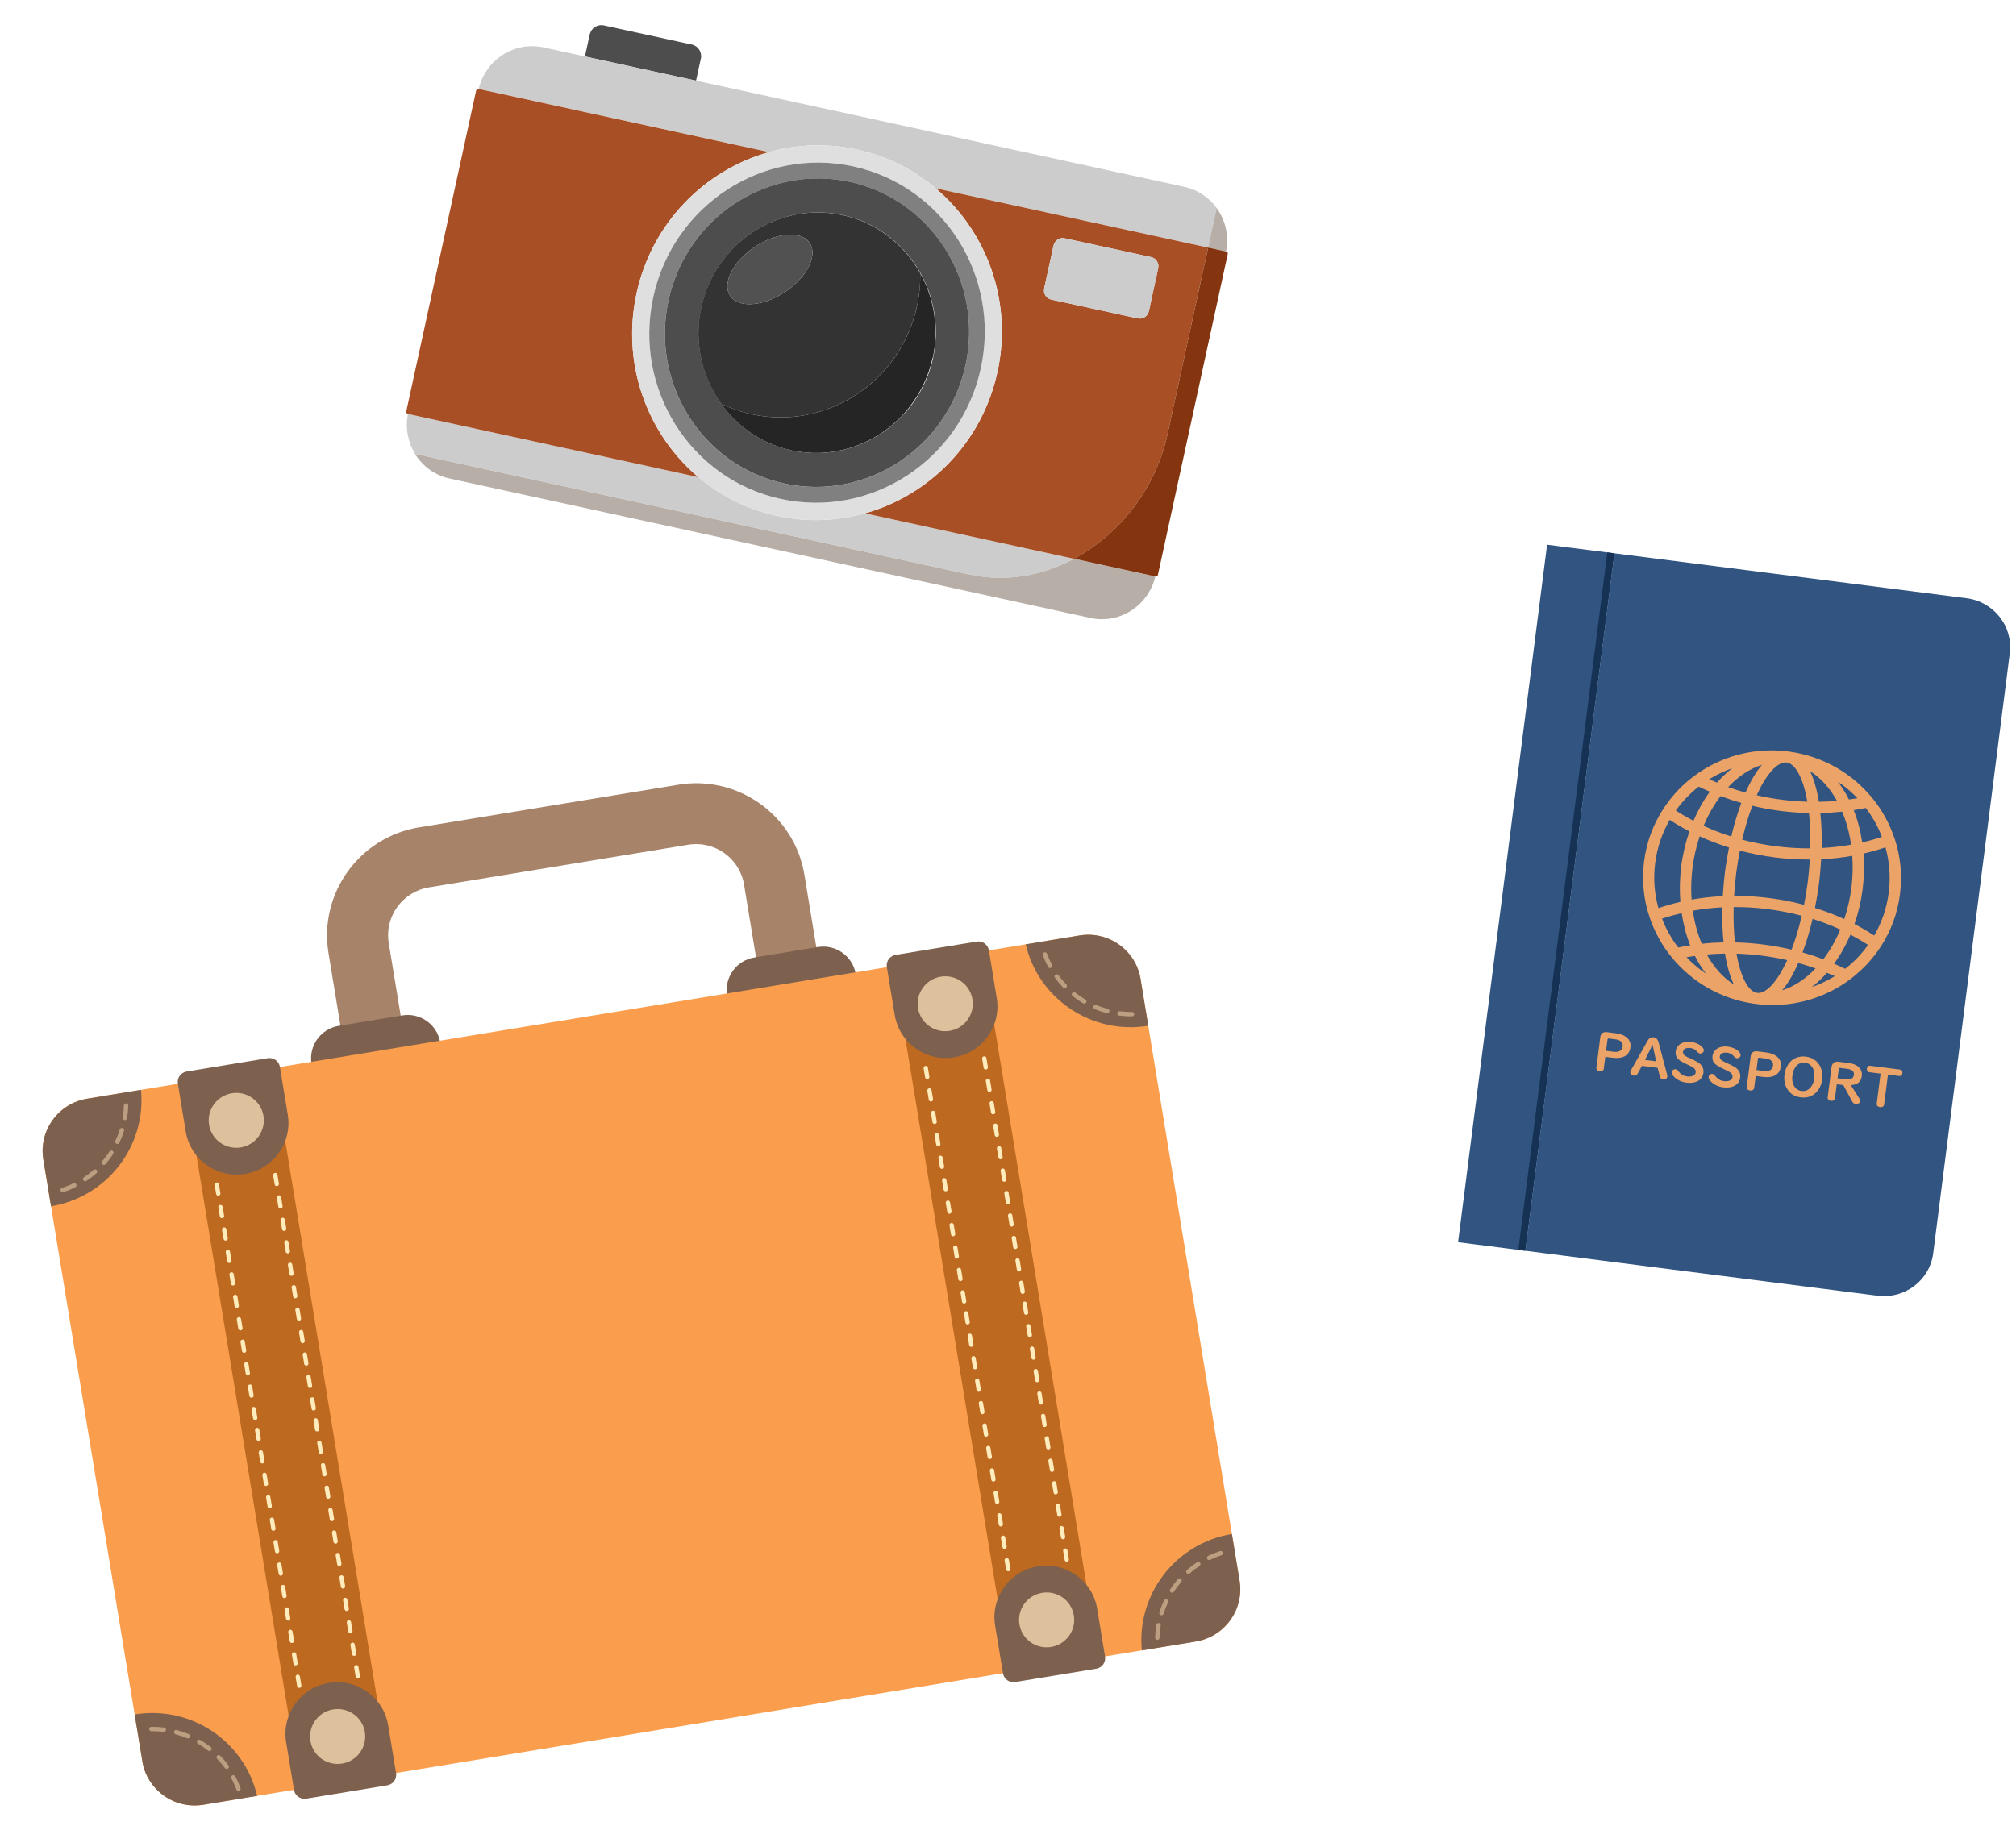 <svg width="255" height="231" viewBox="0 0 255 231" fill="none" xmlns="http://www.w3.org/2000/svg">
<g clip-path="url(#clip0_4367_33636)">
<path d="M103.666 122.399L96.044 123.653L94.115 111.928C93.566 108.59 90.39 106.327 87.043 106.878L54.255 112.272C50.902 112.823 48.624 115.984 49.173 119.322L51.102 131.047L43.48 132.301L41.551 120.576C40.313 113.055 45.451 105.92 53.01 104.676L85.798 99.282C93.352 98.039 100.509 103.146 101.747 110.673L103.676 122.398L103.666 122.399Z" fill="#A68369"/>
<path d="M95.41 121.147L103.454 119.823C105.722 119.45 107.869 120.98 108.242 123.242L91.97 125.919C91.599 123.661 93.137 121.521 95.41 121.147Z" fill="#7D614E"/>
<path d="M42.846 129.795L50.891 128.471C53.158 128.098 55.305 129.628 55.678 131.89L39.406 134.567C39.035 132.309 40.573 130.169 42.846 129.795Z" fill="#7D614E"/>
<path d="M136.551 118.359L11.024 139.011C7.361 139.614 4.879 143.058 5.479 146.705L18.002 222.826C18.602 226.473 22.058 228.941 25.72 228.338L151.247 207.686C154.91 207.084 157.392 203.639 156.792 199.993L144.269 123.871C143.669 120.225 140.214 117.757 136.551 118.359Z" fill="#FA9E4E"/>
<path d="M17.837 137.89C18.521 144.961 13.589 151.445 6.452 152.619L5.479 146.705C4.879 143.059 7.357 139.614 11.024 139.011L17.842 137.889L17.837 137.89Z" fill="#7D614E"/>
<path d="M144.269 123.872L145.242 129.785C138.105 130.959 131.349 126.394 129.738 119.48L136.556 118.359C140.218 117.756 143.674 120.225 144.274 123.871L144.269 123.872Z" fill="#7D614E"/>
<path d="M32.534 227.222L25.716 228.344C22.054 228.947 18.599 226.483 17.998 222.832L17.025 216.918C24.162 215.744 30.918 220.31 32.529 227.223L32.534 227.222Z" fill="#7D614E"/>
<path d="M155.82 194.084L156.793 199.998C157.393 203.644 154.91 207.089 151.248 207.692L144.43 208.813C143.746 201.743 148.678 195.259 155.815 194.085L155.82 194.084Z" fill="#7D614E"/>
<path d="M35.406 140.251L24.175 142.098L37.251 221.577L48.481 219.729L35.406 140.251Z" fill="#BD6920"/>
<path d="M23.601 135.572L33.865 133.883C34.596 133.763 35.287 134.257 35.407 134.985L36.403 141.04C36.987 144.589 34.569 147.943 31.006 148.529C27.442 149.115 24.078 146.712 23.494 143.164L22.498 137.109C22.378 136.38 22.875 135.691 23.606 135.571L23.601 135.572Z" fill="#7D614E"/>
<path d="M30.449 145.177C32.35 144.865 33.638 143.077 33.327 141.185C33.015 139.293 31.222 138.012 29.322 138.325C27.422 138.638 26.134 140.425 26.445 142.317C26.756 144.209 28.549 145.49 30.449 145.177Z" fill="#DDC09C"/>
<path d="M48.996 225.884L38.732 227.573C38.001 227.693 37.309 227.199 37.19 226.471L36.194 220.416C35.61 216.867 38.027 213.513 41.591 212.927C45.154 212.341 48.519 214.744 49.103 218.292L50.099 224.347C50.219 225.076 49.722 225.765 48.991 225.885L48.996 225.884Z" fill="#7D614E"/>
<path d="M43.274 223.131C45.174 222.819 46.463 221.031 46.151 219.139C45.84 217.247 44.047 215.967 42.147 216.279C40.246 216.592 38.958 218.379 39.27 220.271C39.581 222.163 41.374 223.444 43.274 223.131Z" fill="#DDC09C"/>
<path d="M125.082 125.497L113.852 127.345L126.927 206.824L138.158 204.976L125.082 125.497Z" fill="#BD6920"/>
<path d="M113.277 120.818L123.54 119.13C124.272 119.01 124.963 119.503 125.083 120.231L126.079 126.287C126.663 129.835 124.245 133.189 120.682 133.776C117.118 134.362 113.754 131.959 113.17 128.411L112.174 122.355C112.054 121.627 112.55 120.938 113.282 120.818L113.277 120.818Z" fill="#7D614E"/>
<path d="M120.125 130.424C122.026 130.111 123.314 128.324 123.002 126.432C122.691 124.539 120.898 123.259 118.998 123.572C117.098 123.884 115.809 125.672 116.121 127.564C116.432 129.456 118.225 130.736 120.125 130.424Z" fill="#DDC09C"/>
<path d="M138.671 211.131L128.408 212.819C127.677 212.94 126.985 212.446 126.866 211.718L125.869 205.662C125.286 202.114 127.703 198.76 131.266 198.173C134.83 197.587 138.195 199.99 138.778 203.538L139.775 209.594C139.894 210.322 139.398 211.011 138.666 211.132L138.671 211.131Z" fill="#7D614E"/>
<path d="M132.95 208.378C134.85 208.065 136.138 206.278 135.827 204.386C135.516 202.494 133.723 201.213 131.823 201.526C129.922 201.838 128.634 203.626 128.945 205.518C129.257 207.41 131.05 208.69 132.95 208.378Z" fill="#DDC09C"/>
<path d="M146.436 207.464C146.436 207.464 146.402 207.47 146.382 207.473C146.23 207.468 146.109 207.342 146.108 207.187C146.126 206.647 146.178 206.106 146.263 205.58C146.288 205.43 146.433 205.326 146.583 205.352C146.733 205.377 146.838 205.521 146.812 205.67C146.728 206.171 146.677 206.686 146.665 207.2C146.662 207.336 146.56 207.449 146.432 207.47L146.436 207.464ZM146.954 204.362C146.915 204.368 146.869 204.366 146.827 204.353C146.678 204.307 146.597 204.15 146.644 204.006C146.806 203.493 147.001 202.989 147.233 202.499C147.301 202.362 147.467 202.3 147.604 202.368C147.746 202.434 147.804 202.601 147.741 202.737C147.524 203.199 147.332 203.682 147.181 204.174C147.148 204.28 147.058 204.35 146.96 204.366L146.954 204.362ZM148.295 201.511C148.231 201.521 148.159 201.508 148.097 201.468C147.967 201.384 147.929 201.215 148.014 201.085C148.308 200.635 148.634 200.2 148.985 199.791C149.087 199.674 149.261 199.66 149.379 199.762C149.496 199.863 149.51 200.036 149.408 200.153C149.073 200.54 148.764 200.957 148.481 201.385C148.437 201.452 148.368 201.494 148.29 201.507L148.295 201.511ZM150.358 199.124C150.264 199.139 150.169 199.109 150.101 199.035C149.997 198.922 150.008 198.744 150.128 198.644C150.532 198.287 150.967 197.954 151.412 197.66C151.539 197.574 151.717 197.61 151.798 197.737C151.88 197.864 151.848 198.04 151.72 198.121C151.293 198.403 150.881 198.721 150.498 199.06C150.459 199.097 150.407 199.12 150.358 199.128L150.358 199.124ZM152.984 197.376C152.866 197.396 152.74 197.336 152.687 197.224C152.618 197.085 152.677 196.92 152.817 196.852C153.303 196.616 153.808 196.412 154.321 196.248C154.469 196.198 154.623 196.278 154.673 196.426C154.722 196.573 154.642 196.727 154.493 196.777C154.006 196.937 153.523 197.127 153.061 197.354C153.038 197.367 153.009 197.372 152.984 197.376Z" fill="#BB9F80"/>
<path d="M29.899 226.41C29.724 225.927 29.51 225.455 29.27 225.008C29.198 224.874 29.251 224.705 29.385 224.633C29.519 224.56 29.689 224.613 29.762 224.746C30.015 225.217 30.238 225.712 30.422 226.219C30.476 226.361 30.402 226.524 30.255 226.578C30.235 226.581 30.22 226.584 30.201 226.587C30.073 226.608 29.94 226.534 29.894 226.406L29.899 226.41ZM28.451 223.702C28.151 223.29 27.818 222.893 27.459 222.52C27.35 222.407 27.357 222.231 27.47 222.127C27.579 222.018 27.761 222.024 27.864 222.132C28.235 222.518 28.587 222.937 28.905 223.371C28.997 223.497 28.969 223.667 28.843 223.758C28.807 223.784 28.764 223.801 28.725 223.808C28.622 223.825 28.52 223.786 28.455 223.697L28.451 223.702ZM26.317 221.488C25.916 221.168 25.485 220.877 25.044 220.618C24.91 220.54 24.868 220.371 24.947 220.238C25.025 220.104 25.195 220.061 25.329 220.14C25.792 220.415 26.241 220.723 26.664 221.055C26.785 221.15 26.804 221.323 26.708 221.444C26.662 221.502 26.602 221.537 26.533 221.548C26.46 221.56 26.376 221.544 26.313 221.494L26.317 221.488ZM23.665 219.922C23.188 219.724 22.697 219.554 22.206 219.424C22.058 219.383 21.968 219.232 22.009 219.085C22.051 218.937 22.202 218.847 22.35 218.888C22.867 219.029 23.384 219.2 23.883 219.409C24.024 219.471 24.09 219.631 24.033 219.771C23.992 219.863 23.911 219.921 23.818 219.937C23.769 219.945 23.713 219.939 23.664 219.917L23.665 219.922ZM20.69 219.126C20.181 219.064 19.662 219.034 19.148 219.038C18.992 219.039 18.867 218.919 18.866 218.763C18.866 218.608 18.986 218.483 19.143 218.482C19.681 218.474 20.225 218.505 20.761 218.572C20.915 218.592 21.023 218.73 21.003 218.884C20.988 219.007 20.888 219.103 20.77 219.123C20.746 219.127 20.716 219.132 20.69 219.126Z" fill="#BB9F80"/>
<path d="M132.434 120.668C132.609 121.152 132.823 121.623 133.063 122.071C133.135 122.204 133.082 122.374 132.948 122.446C132.814 122.518 132.644 122.466 132.571 122.332C132.318 121.862 132.095 121.367 131.911 120.86C131.857 120.718 131.931 120.555 132.079 120.501C132.098 120.498 132.113 120.495 132.133 120.492C132.26 120.471 132.393 120.544 132.44 120.672L132.434 120.668ZM133.888 123.376C134.187 123.788 134.52 124.185 134.879 124.558C134.988 124.671 134.982 124.847 134.868 124.951C134.759 125.059 134.577 125.054 134.474 124.946C134.103 124.56 133.751 124.141 133.433 123.707C133.342 123.581 133.369 123.411 133.495 123.32C133.531 123.294 133.574 123.277 133.613 123.27C133.716 123.253 133.818 123.292 133.883 123.381L133.888 123.376ZM136.016 125.591C136.417 125.911 136.848 126.202 137.289 126.46C137.423 126.539 137.465 126.707 137.387 126.841C137.308 126.974 137.138 127.017 137.004 126.939C136.541 126.664 136.092 126.356 135.669 126.024C135.548 125.929 135.529 125.756 135.625 125.635C135.671 125.577 135.731 125.542 135.8 125.531C135.873 125.519 135.957 125.535 136.02 125.585L136.016 125.591ZM138.669 127.157C139.145 127.355 139.637 127.525 140.127 127.655C140.275 127.696 140.365 127.847 140.324 127.994C140.282 128.141 140.131 128.232 139.983 128.191C139.466 128.05 138.949 127.879 138.451 127.67C138.309 127.608 138.243 127.448 138.3 127.308C138.341 127.216 138.422 127.158 138.515 127.142C138.564 127.134 138.62 127.14 138.669 127.162L138.669 127.157ZM141.642 127.948C142.151 128.01 142.67 128.04 143.184 128.036C143.34 128.035 143.466 128.155 143.466 128.31C143.466 128.466 143.346 128.591 143.19 128.592C142.652 128.6 142.107 128.569 141.572 128.502C141.417 128.482 141.309 128.344 141.329 128.19C141.344 128.067 141.444 127.97 141.562 127.951C141.586 127.947 141.616 127.942 141.642 127.948Z" fill="#BB9F80"/>
<path d="M15.896 139.61C15.896 139.61 15.931 139.604 15.95 139.601C16.102 139.606 16.224 139.732 16.224 139.887C16.207 140.427 16.155 140.968 16.07 141.494C16.044 141.644 15.9 141.748 15.75 141.722C15.599 141.697 15.495 141.553 15.521 141.403C15.605 140.903 15.656 140.387 15.667 139.873C15.67 139.737 15.773 139.625 15.9 139.604L15.896 139.61ZM15.379 142.717C15.418 142.71 15.464 142.713 15.507 142.726C15.655 142.772 15.737 142.929 15.69 143.072C15.527 143.586 15.333 144.09 15.101 144.58C15.032 144.716 14.866 144.779 14.729 144.711C14.587 144.644 14.529 144.478 14.593 144.342C14.809 143.88 15.002 143.396 15.153 142.905C15.186 142.799 15.275 142.729 15.373 142.713L15.379 142.717ZM14.038 145.568C14.102 145.557 14.175 145.57 14.237 145.61C14.367 145.694 14.405 145.864 14.32 145.993C14.026 146.443 13.699 146.878 13.348 147.288C13.246 147.405 13.072 147.418 12.955 147.317C12.837 147.216 12.824 147.043 12.926 146.925C13.26 146.539 13.57 146.122 13.852 145.694C13.897 145.626 13.965 145.585 14.044 145.572L14.038 145.568ZM11.976 147.955C12.069 147.94 12.165 147.969 12.232 148.043C12.337 148.157 12.326 148.334 12.206 148.434C11.801 148.792 11.367 149.124 10.921 149.419C10.794 149.505 10.617 149.469 10.535 149.342C10.454 149.214 10.486 149.039 10.613 148.957C11.041 148.676 11.452 148.357 11.835 148.018C11.874 147.982 11.926 147.958 11.975 147.95L11.976 147.955ZM9.349 149.702C9.467 149.683 9.593 149.743 9.647 149.854C9.715 149.994 9.656 150.159 9.516 150.227C9.031 150.463 8.525 150.666 8.013 150.831C7.865 150.88 7.71 150.8 7.661 150.653C7.611 150.505 7.692 150.352 7.84 150.302C8.328 150.141 8.811 149.952 9.273 149.725C9.296 149.711 9.325 149.706 9.349 149.702Z" fill="#BB9F80"/>
<path d="M45.024 210.666C44.872 210.691 44.774 210.832 44.798 210.979L44.985 212.113C45.01 212.264 45.152 212.361 45.299 212.337C45.446 212.313 45.549 212.17 45.525 212.024L45.338 210.89C45.313 210.738 45.171 210.641 45.024 210.666Z" fill="#FEECBC"/>
<path d="M42.689 196.473C42.537 196.498 42.439 196.639 42.463 196.786L42.65 197.92C42.675 198.071 42.817 198.168 42.964 198.144C43.111 198.12 43.214 197.978 43.19 197.831L43.003 196.697C42.978 196.546 42.836 196.448 42.689 196.473Z" fill="#FEECBC"/>
<path d="M41.287 187.954C41.135 187.979 41.037 188.12 41.061 188.267L41.248 189.401C41.273 189.552 41.415 189.649 41.562 189.625C41.709 189.601 41.812 189.459 41.788 189.312L41.601 188.178C41.576 188.027 41.434 187.929 41.287 187.954Z" fill="#FEECBC"/>
<path d="M41.754 190.793C41.602 190.819 41.505 190.96 41.529 191.107L41.715 192.241C41.74 192.392 41.882 192.489 42.029 192.465C42.177 192.441 42.279 192.298 42.255 192.152L42.069 191.018C42.044 190.866 41.902 190.769 41.754 190.793Z" fill="#FEECBC"/>
<path d="M40.82 185.114C40.668 185.139 40.57 185.281 40.594 185.427L40.781 186.561C40.806 186.713 40.948 186.81 41.095 186.786C41.242 186.762 41.345 186.619 41.321 186.473L41.134 185.339C41.109 185.187 40.968 185.09 40.82 185.114Z" fill="#FEECBC"/>
<path d="M40.353 182.275C40.201 182.3 40.103 182.442 40.127 182.588L40.314 183.722C40.339 183.874 40.481 183.971 40.628 183.946C40.775 183.922 40.878 183.78 40.854 183.633L40.667 182.499C40.642 182.348 40.5 182.251 40.353 182.275Z" fill="#FEECBC"/>
<path d="M39.886 179.435C39.733 179.46 39.636 179.602 39.66 179.748L39.846 180.882C39.871 181.034 40.013 181.131 40.161 181.107C40.308 181.082 40.41 180.94 40.386 180.793L40.2 179.659C40.175 179.508 40.033 179.411 39.886 179.435Z" fill="#FEECBC"/>
<path d="M42.222 193.633C42.069 193.658 41.972 193.799 41.996 193.946L42.182 195.08C42.207 195.231 42.349 195.329 42.497 195.304C42.644 195.28 42.746 195.138 42.722 194.991L42.536 193.857C42.511 193.706 42.369 193.609 42.222 193.633Z" fill="#FEECBC"/>
<path d="M43.156 199.312C43.004 199.337 42.906 199.479 42.93 199.625L43.117 200.759C43.141 200.911 43.283 201.008 43.431 200.984C43.578 200.959 43.681 200.817 43.656 200.67L43.47 199.536C43.445 199.385 43.303 199.288 43.156 199.312Z" fill="#FEECBC"/>
<path d="M44.09 204.991C43.938 205.016 43.84 205.158 43.864 205.304L44.051 206.438C44.076 206.59 44.218 206.687 44.365 206.663C44.513 206.638 44.615 206.496 44.591 206.349L44.404 205.216C44.38 205.064 44.237 204.967 44.09 204.991Z" fill="#FEECBC"/>
<path d="M44.558 207.831C44.405 207.856 44.308 207.998 44.332 208.144L44.518 209.278C44.543 209.43 44.685 209.527 44.833 209.503C44.98 209.478 45.082 209.336 45.058 209.189L44.872 208.055C44.847 207.904 44.705 207.807 44.558 207.831Z" fill="#FEECBC"/>
<path d="M43.623 202.152C43.471 202.177 43.373 202.318 43.397 202.465L43.584 203.599C43.609 203.75 43.751 203.848 43.898 203.823C44.045 203.799 44.148 203.657 44.124 203.51L43.937 202.376C43.912 202.225 43.77 202.128 43.623 202.152Z" fill="#FEECBC"/>
<path d="M33.885 189.171C33.733 189.196 33.635 189.338 33.66 189.485L33.846 190.619C33.871 190.77 34.013 190.867 34.16 190.843C34.307 190.819 34.41 190.676 34.386 190.53L34.199 189.396C34.175 189.244 34.032 189.147 33.885 189.171Z" fill="#FEECBC"/>
<path d="M33.418 186.332C33.266 186.357 33.169 186.499 33.193 186.645L33.379 187.779C33.404 187.931 33.546 188.028 33.693 188.004C33.841 187.979 33.943 187.837 33.919 187.69L33.733 186.556C33.708 186.405 33.566 186.308 33.418 186.332Z" fill="#FEECBC"/>
<path d="M34.352 192.011C34.2 192.036 34.103 192.178 34.127 192.324L34.313 193.458C34.338 193.61 34.48 193.707 34.627 193.683C34.775 193.659 34.877 193.516 34.853 193.37L34.667 192.236C34.642 192.084 34.5 191.987 34.352 192.011Z" fill="#FEECBC"/>
<path d="M32.951 183.492C32.799 183.517 32.701 183.659 32.725 183.805L32.912 184.939C32.937 185.091 33.079 185.188 33.226 185.164C33.373 185.139 33.476 184.997 33.452 184.85L33.265 183.717C33.24 183.565 33.098 183.468 32.951 183.492Z" fill="#FEECBC"/>
<path d="M32.484 180.653C32.332 180.678 32.234 180.819 32.258 180.966L32.445 182.1C32.47 182.251 32.612 182.349 32.759 182.324C32.906 182.3 33.009 182.158 32.985 182.011L32.798 180.877C32.773 180.726 32.631 180.629 32.484 180.653Z" fill="#FEECBC"/>
<path d="M34.82 194.851C34.668 194.876 34.57 195.017 34.594 195.164L34.781 196.298C34.806 196.449 34.947 196.546 35.095 196.522C35.242 196.498 35.345 196.355 35.321 196.209L35.134 195.075C35.109 194.923 34.967 194.826 34.82 194.851Z" fill="#FEECBC"/>
<path d="M37.155 209.044C37.003 209.069 36.905 209.211 36.929 209.357L37.115 210.491C37.141 210.643 37.282 210.74 37.43 210.715C37.577 210.691 37.68 210.549 37.656 210.402L37.469 209.268C37.444 209.117 37.302 209.02 37.155 209.044Z" fill="#FEECBC"/>
<path d="M36.688 206.209C36.536 206.234 36.439 206.376 36.463 206.522L36.649 207.656C36.674 207.808 36.816 207.905 36.963 207.88C37.111 207.856 37.213 207.714 37.189 207.567L37.003 206.433C36.978 206.282 36.836 206.185 36.688 206.209Z" fill="#FEECBC"/>
<path d="M35.287 197.69C35.135 197.715 35.037 197.857 35.061 198.004L35.248 199.138C35.273 199.289 35.415 199.386 35.562 199.362C35.709 199.338 35.812 199.195 35.788 199.049L35.601 197.915C35.576 197.763 35.434 197.666 35.287 197.69Z" fill="#FEECBC"/>
<path d="M37.622 211.883C37.47 211.908 37.372 212.05 37.396 212.197L37.583 213.33C37.608 213.482 37.75 213.579 37.897 213.555C38.044 213.531 38.147 213.388 38.123 213.242L37.936 212.108C37.911 211.956 37.769 211.859 37.622 211.883Z" fill="#FEECBC"/>
<path d="M36.221 203.37C36.069 203.395 35.971 203.536 35.995 203.683L36.182 204.817C36.207 204.968 36.349 205.065 36.496 205.041C36.643 205.017 36.746 204.875 36.722 204.728L36.535 203.594C36.51 203.443 36.368 203.345 36.221 203.37Z" fill="#FEECBC"/>
<path d="M35.754 200.53C35.602 200.555 35.504 200.696 35.528 200.843L35.715 201.977C35.74 202.128 35.882 202.226 36.029 202.201C36.176 202.177 36.279 202.035 36.255 201.888L36.068 200.754C36.043 200.603 35.901 200.506 35.754 200.53Z" fill="#FEECBC"/>
<path d="M39.451 176.791C39.299 176.816 39.201 176.957 39.225 177.104L39.412 178.238C39.437 178.389 39.579 178.486 39.726 178.462C39.873 178.438 39.976 178.295 39.952 178.149L39.765 177.015C39.74 176.863 39.598 176.766 39.451 176.791Z" fill="#FEECBC"/>
<path d="M37.115 162.593C36.963 162.618 36.865 162.759 36.889 162.906L37.076 164.04C37.101 164.191 37.243 164.289 37.39 164.264C37.537 164.24 37.64 164.098 37.616 163.951L37.429 162.817C37.404 162.666 37.262 162.569 37.115 162.593Z" fill="#FEECBC"/>
<path d="M35.714 154.074C35.562 154.099 35.464 154.241 35.488 154.387L35.675 155.521C35.7 155.673 35.842 155.77 35.989 155.746C36.136 155.722 36.239 155.579 36.215 155.433L36.028 154.299C36.003 154.147 35.861 154.05 35.714 154.074Z" fill="#FEECBC"/>
<path d="M36.181 156.914C36.028 156.939 35.931 157.08 35.955 157.227L36.141 158.361C36.166 158.512 36.308 158.609 36.456 158.585C36.603 158.561 36.706 158.418 36.681 158.272L36.495 157.138C36.47 156.986 36.328 156.889 36.181 156.914Z" fill="#FEECBC"/>
<path d="M35.246 151.234C35.094 151.259 34.997 151.401 35.021 151.548L35.207 152.681C35.232 152.833 35.374 152.93 35.522 152.906C35.669 152.882 35.771 152.739 35.747 152.593L35.561 151.459C35.536 151.307 35.394 151.21 35.246 151.234Z" fill="#FEECBC"/>
<path d="M34.78 148.4C34.628 148.425 34.53 148.567 34.554 148.713L34.741 149.847C34.766 149.999 34.908 150.096 35.055 150.071C35.203 150.047 35.305 149.905 35.281 149.758L35.094 148.624C35.069 148.473 34.928 148.376 34.78 148.4Z" fill="#FEECBC"/>
<path d="M36.648 159.753C36.496 159.778 36.398 159.92 36.422 160.067L36.609 161.201C36.634 161.352 36.776 161.449 36.923 161.425C37.07 161.401 37.173 161.258 37.149 161.112L36.962 159.978C36.937 159.826 36.795 159.729 36.648 159.753Z" fill="#FEECBC"/>
<path d="M37.583 165.433C37.43 165.458 37.333 165.599 37.357 165.746L37.543 166.88C37.568 167.031 37.71 167.128 37.858 167.104C38.005 167.08 38.107 166.938 38.083 166.791L37.897 165.657C37.872 165.506 37.73 165.408 37.583 165.433Z" fill="#FEECBC"/>
<path d="M38.517 171.112C38.364 171.137 38.267 171.278 38.291 171.425L38.477 172.559C38.502 172.71 38.644 172.808 38.791 172.783C38.939 172.759 39.041 172.617 39.017 172.47L38.831 171.336C38.806 171.185 38.664 171.088 38.517 171.112Z" fill="#FEECBC"/>
<path d="M38.984 173.951C38.832 173.976 38.734 174.118 38.758 174.264L38.945 175.398C38.97 175.55 39.112 175.647 39.259 175.623C39.406 175.598 39.509 175.456 39.485 175.309L39.298 174.176C39.273 174.024 39.131 173.927 38.984 173.951Z" fill="#FEECBC"/>
<path d="M38.049 168.272C37.897 168.297 37.799 168.439 37.824 168.585L38.01 169.719C38.035 169.871 38.177 169.968 38.324 169.943C38.471 169.919 38.574 169.777 38.55 169.63L38.363 168.496C38.339 168.345 38.197 168.248 38.049 168.272Z" fill="#FEECBC"/>
<path d="M28.312 155.292C28.16 155.317 28.062 155.459 28.086 155.605L28.273 156.739C28.298 156.891 28.44 156.988 28.587 156.964C28.734 156.939 28.837 156.797 28.813 156.65L28.626 155.516C28.601 155.365 28.459 155.268 28.312 155.292Z" fill="#FEECBC"/>
<path d="M27.845 152.452C27.692 152.477 27.595 152.619 27.619 152.765L27.805 153.899C27.83 154.051 27.972 154.148 28.12 154.124C28.267 154.099 28.369 153.957 28.345 153.81L28.159 152.677C28.134 152.525 27.992 152.428 27.845 152.452Z" fill="#FEECBC"/>
<path d="M28.779 158.131C28.627 158.156 28.529 158.298 28.553 158.445L28.74 159.578C28.765 159.73 28.907 159.827 29.054 159.803C29.201 159.779 29.304 159.636 29.279 159.49L29.093 158.356C29.068 158.204 28.926 158.107 28.779 158.131Z" fill="#FEECBC"/>
<path d="M27.377 149.613C27.225 149.638 27.128 149.779 27.152 149.926L27.338 151.06C27.363 151.211 27.505 151.309 27.652 151.284C27.8 151.26 27.902 151.118 27.878 150.971L27.692 149.837C27.667 149.686 27.525 149.589 27.377 149.613Z" fill="#FEECBC"/>
<path d="M29.246 160.971C29.094 160.996 28.996 161.138 29.02 161.284L29.207 162.418C29.232 162.57 29.374 162.667 29.521 162.643C29.668 162.618 29.771 162.476 29.747 162.329L29.56 161.196C29.535 161.044 29.393 160.947 29.246 160.971Z" fill="#FEECBC"/>
<path d="M31.582 175.169C31.43 175.194 31.332 175.336 31.356 175.482L31.543 176.616C31.568 176.768 31.71 176.865 31.857 176.84C32.004 176.816 32.107 176.674 32.083 176.527L31.896 175.393C31.871 175.242 31.729 175.145 31.582 175.169Z" fill="#FEECBC"/>
<path d="M31.115 172.329C30.962 172.354 30.865 172.496 30.889 172.642L31.076 173.776C31.1 173.928 31.242 174.025 31.39 174.001C31.537 173.976 31.64 173.834 31.615 173.687L31.429 172.554C31.404 172.402 31.262 172.305 31.115 172.329Z" fill="#FEECBC"/>
<path d="M29.713 163.811C29.561 163.836 29.463 163.977 29.488 164.124L29.674 165.258C29.699 165.409 29.841 165.506 29.988 165.482C30.136 165.458 30.238 165.315 30.214 165.169L30.027 164.035C30.003 163.883 29.861 163.786 29.713 163.811Z" fill="#FEECBC"/>
<path d="M32.049 178.008C31.897 178.033 31.799 178.175 31.823 178.322L32.01 179.455C32.035 179.607 32.177 179.704 32.324 179.68C32.471 179.656 32.574 179.513 32.55 179.367L32.363 178.233C32.339 178.081 32.197 177.984 32.049 178.008Z" fill="#FEECBC"/>
<path d="M30.647 169.49C30.495 169.515 30.398 169.656 30.422 169.803L30.608 170.937C30.633 171.088 30.775 171.185 30.922 171.161C31.07 171.137 31.172 170.995 31.148 170.848L30.962 169.714C30.937 169.563 30.795 169.466 30.647 169.49Z" fill="#FEECBC"/>
<path d="M30.181 166.65C30.028 166.675 29.931 166.817 29.955 166.964L30.141 168.098C30.166 168.249 30.308 168.346 30.456 168.322C30.603 168.298 30.706 168.155 30.681 168.009L30.495 166.875C30.47 166.723 30.328 166.626 30.181 166.65Z" fill="#FEECBC"/>
<path d="M134.701 195.912C134.548 195.937 134.451 196.079 134.475 196.225L134.661 197.359C134.686 197.511 134.828 197.608 134.976 197.584C135.123 197.559 135.225 197.417 135.201 197.27L135.015 196.137C134.99 195.985 134.848 195.888 134.701 195.912Z" fill="#FEECBC"/>
<path d="M132.366 181.719C132.214 181.744 132.116 181.886 132.14 182.032L132.326 183.166C132.351 183.318 132.493 183.415 132.641 183.391C132.788 183.367 132.891 183.224 132.866 183.078L132.68 181.944C132.655 181.792 132.513 181.695 132.366 181.719Z" fill="#FEECBC"/>
<path d="M130.964 173.2C130.812 173.225 130.714 173.367 130.738 173.513L130.925 174.647C130.95 174.799 131.092 174.896 131.239 174.872C131.386 174.847 131.489 174.705 131.465 174.558L131.278 173.425C131.253 173.273 131.111 173.176 130.964 173.2Z" fill="#FEECBC"/>
<path d="M131.431 176.04C131.279 176.065 131.181 176.207 131.205 176.353L131.392 177.487C131.417 177.639 131.559 177.736 131.706 177.712C131.853 177.687 131.956 177.545 131.932 177.398L131.745 176.264C131.72 176.113 131.578 176.016 131.431 176.04Z" fill="#FEECBC"/>
<path d="M130.497 170.361C130.345 170.386 130.247 170.527 130.271 170.674L130.458 171.808C130.483 171.959 130.625 172.057 130.772 172.032C130.919 172.008 131.022 171.866 130.998 171.719L130.811 170.585C130.786 170.434 130.644 170.337 130.497 170.361Z" fill="#FEECBC"/>
<path d="M130.03 167.522C129.878 167.547 129.78 167.688 129.804 167.835L129.991 168.969C130.015 169.12 130.157 169.217 130.305 169.193C130.452 169.169 130.555 169.026 130.53 168.88L130.344 167.746C130.319 167.594 130.177 167.497 130.03 167.522Z" fill="#FEECBC"/>
<path d="M129.562 164.682C129.41 164.707 129.313 164.848 129.337 164.995L129.523 166.129C129.548 166.28 129.69 166.377 129.837 166.353C129.985 166.329 130.087 166.187 130.063 166.04L129.877 164.906C129.852 164.755 129.71 164.657 129.562 164.682Z" fill="#FEECBC"/>
<path d="M131.898 178.879C131.746 178.904 131.649 179.046 131.673 179.193L131.859 180.327C131.884 180.478 132.026 180.575 132.173 180.551C132.321 180.527 132.423 180.384 132.399 180.238L132.213 179.104C132.188 178.952 132.046 178.855 131.898 178.879Z" fill="#FEECBC"/>
<path d="M132.832 184.559C132.68 184.584 132.583 184.725 132.607 184.872L132.793 186.006C132.818 186.157 132.96 186.254 133.107 186.23C133.255 186.206 133.357 186.064 133.333 185.917L133.147 184.783C133.122 184.631 132.98 184.534 132.832 184.559Z" fill="#FEECBC"/>
<path d="M133.767 190.238C133.615 190.263 133.517 190.404 133.541 190.551L133.728 191.685C133.753 191.836 133.895 191.934 134.042 191.909C134.189 191.885 134.292 191.743 134.268 191.596L134.081 190.462C134.056 190.311 133.914 190.214 133.767 190.238Z" fill="#FEECBC"/>
<path d="M134.234 193.078C134.082 193.103 133.984 193.244 134.009 193.391L134.195 194.525C134.22 194.676 134.362 194.773 134.509 194.749C134.657 194.725 134.759 194.583 134.735 194.436L134.549 193.302C134.524 193.151 134.382 193.053 134.234 193.078Z" fill="#FEECBC"/>
<path d="M133.3 187.398C133.148 187.423 133.05 187.565 133.074 187.712L133.261 188.846C133.285 188.997 133.427 189.094 133.575 189.07C133.722 189.046 133.825 188.903 133.8 188.757L133.614 187.623C133.589 187.471 133.447 187.374 133.3 187.398Z" fill="#FEECBC"/>
<path d="M123.562 174.418C123.41 174.443 123.312 174.585 123.336 174.731L123.523 175.865C123.548 176.017 123.69 176.114 123.837 176.089C123.984 176.065 124.087 175.923 124.063 175.776L123.876 174.642C123.851 174.491 123.709 174.394 123.562 174.418Z" fill="#FEECBC"/>
<path d="M123.095 171.579C122.943 171.604 122.845 171.745 122.869 171.892L123.056 173.026C123.081 173.177 123.223 173.274 123.37 173.25C123.517 173.226 123.62 173.084 123.596 172.937L123.409 171.803C123.384 171.652 123.242 171.554 123.095 171.579Z" fill="#FEECBC"/>
<path d="M124.029 177.258C123.877 177.283 123.779 177.424 123.804 177.571L123.99 178.705C124.015 178.856 124.157 178.954 124.304 178.929C124.451 178.905 124.554 178.763 124.53 178.616L124.343 177.482C124.319 177.331 124.176 177.234 124.029 177.258Z" fill="#FEECBC"/>
<path d="M122.628 168.739C122.476 168.764 122.378 168.905 122.402 169.052L122.589 170.186C122.614 170.337 122.756 170.435 122.903 170.41C123.05 170.386 123.153 170.244 123.129 170.097L122.942 168.963C122.917 168.812 122.775 168.715 122.628 168.739Z" fill="#FEECBC"/>
<path d="M122.161 165.899C122.008 165.924 121.911 166.066 121.935 166.213L122.121 167.347C122.146 167.498 122.288 167.595 122.436 167.571C122.583 167.547 122.685 167.404 122.661 167.258L122.475 166.124C122.45 165.972 122.308 165.875 122.161 165.899Z" fill="#FEECBC"/>
<path d="M124.497 180.097C124.344 180.122 124.247 180.264 124.271 180.41L124.457 181.544C124.482 181.696 124.624 181.793 124.772 181.769C124.919 181.744 125.021 181.602 124.997 181.455L124.811 180.322C124.786 180.17 124.644 180.073 124.497 180.097Z" fill="#FEECBC"/>
<path d="M126.831 194.291C126.679 194.316 126.582 194.457 126.606 194.604L126.792 195.738C126.817 195.889 126.959 195.986 127.106 195.962C127.254 195.938 127.356 195.795 127.332 195.649L127.146 194.515C127.121 194.363 126.979 194.266 126.831 194.291Z" fill="#FEECBC"/>
<path d="M126.365 191.456C126.213 191.481 126.115 191.622 126.139 191.769L126.326 192.903C126.351 193.054 126.493 193.151 126.64 193.127C126.787 193.103 126.89 192.96 126.866 192.814L126.679 191.68C126.654 191.528 126.512 191.431 126.365 191.456Z" fill="#FEECBC"/>
<path d="M124.964 182.937C124.812 182.962 124.714 183.104 124.738 183.25L124.925 184.384C124.95 184.536 125.092 184.633 125.239 184.609C125.386 184.584 125.489 184.442 125.465 184.295L125.278 183.161C125.253 183.01 125.111 182.913 124.964 182.937Z" fill="#FEECBC"/>
<path d="M127.299 197.13C127.147 197.155 127.049 197.297 127.073 197.443L127.26 198.577C127.285 198.729 127.427 198.826 127.574 198.801C127.721 198.777 127.824 198.635 127.8 198.488L127.613 197.354C127.588 197.203 127.446 197.106 127.299 197.13Z" fill="#FEECBC"/>
<path d="M125.898 188.616C125.746 188.641 125.648 188.783 125.672 188.929L125.859 190.063C125.884 190.215 126.026 190.312 126.173 190.288C126.32 190.263 126.423 190.121 126.399 189.974L126.212 188.841C126.187 188.689 126.045 188.592 125.898 188.616Z" fill="#FEECBC"/>
<path d="M125.431 185.776C125.278 185.801 125.181 185.943 125.205 186.09L125.391 187.223C125.416 187.375 125.558 187.472 125.706 187.448C125.853 187.424 125.955 187.281 125.931 187.135L125.745 186.001C125.72 185.849 125.578 185.752 125.431 185.776Z" fill="#FEECBC"/>
<path d="M129.127 162.037C128.975 162.062 128.878 162.204 128.902 162.35L129.088 163.484C129.113 163.636 129.255 163.733 129.402 163.709C129.55 163.684 129.652 163.542 129.628 163.395L129.442 162.262C129.417 162.11 129.275 162.013 129.127 162.037Z" fill="#FEECBC"/>
<path d="M126.791 147.839C126.639 147.864 126.542 148.006 126.566 148.153L126.752 149.286C126.777 149.438 126.919 149.535 127.066 149.511C127.214 149.487 127.316 149.344 127.292 149.198L127.106 148.064C127.081 147.912 126.939 147.815 126.791 147.839Z" fill="#FEECBC"/>
<path d="M125.39 139.321C125.238 139.346 125.14 139.487 125.164 139.634L125.351 140.768C125.376 140.919 125.518 141.017 125.665 140.992C125.812 140.968 125.915 140.826 125.891 140.679L125.704 139.545C125.679 139.394 125.537 139.297 125.39 139.321Z" fill="#FEECBC"/>
<path d="M125.857 142.16C125.705 142.185 125.608 142.327 125.632 142.473L125.818 143.607C125.843 143.759 125.985 143.856 126.132 143.832C126.28 143.807 126.382 143.665 126.358 143.518L126.172 142.385C126.147 142.233 126.005 142.136 125.857 142.16Z" fill="#FEECBC"/>
<path d="M124.923 136.481C124.771 136.506 124.673 136.648 124.697 136.794L124.884 137.928C124.909 138.08 125.051 138.177 125.198 138.152C125.345 138.128 125.448 137.986 125.424 137.839L125.237 136.705C125.212 136.554 125.07 136.457 124.923 136.481Z" fill="#FEECBC"/>
<path d="M124.456 133.647C124.304 133.672 124.207 133.813 124.231 133.96L124.417 135.094C124.442 135.245 124.584 135.342 124.731 135.318C124.879 135.294 124.981 135.151 124.957 135.005L124.771 133.871C124.746 133.719 124.604 133.622 124.456 133.647Z" fill="#FEECBC"/>
<path d="M126.324 145C126.172 145.025 126.074 145.167 126.098 145.313L126.285 146.447C126.31 146.599 126.452 146.696 126.599 146.672C126.746 146.647 126.849 146.505 126.825 146.358L126.638 145.224C126.613 145.073 126.471 144.976 126.324 145Z" fill="#FEECBC"/>
<path d="M127.259 150.679C127.107 150.704 127.009 150.846 127.033 150.992L127.22 152.126C127.244 152.278 127.386 152.375 127.534 152.351C127.681 152.326 127.784 152.184 127.759 152.037L127.573 150.904C127.548 150.752 127.406 150.655 127.259 150.679Z" fill="#FEECBC"/>
<path d="M128.193 156.358C128.041 156.383 127.943 156.525 127.967 156.671L128.154 157.805C128.179 157.957 128.321 158.054 128.468 158.029C128.615 158.005 128.718 157.863 128.694 157.716L128.507 156.582C128.482 156.431 128.34 156.334 128.193 156.358Z" fill="#FEECBC"/>
<path d="M128.66 159.198C128.508 159.223 128.41 159.364 128.434 159.511L128.621 160.645C128.646 160.796 128.788 160.893 128.935 160.869C129.082 160.845 129.185 160.703 129.161 160.556L128.974 159.422C128.949 159.271 128.807 159.174 128.66 159.198Z" fill="#FEECBC"/>
<path d="M127.726 153.519C127.574 153.544 127.476 153.685 127.5 153.832L127.687 154.966C127.712 155.117 127.854 155.214 128.001 155.19C128.148 155.166 128.251 155.023 128.227 154.877L128.04 153.743C128.015 153.591 127.873 153.494 127.726 153.519Z" fill="#FEECBC"/>
<path d="M117.988 140.539C117.836 140.564 117.738 140.705 117.762 140.852L117.949 141.986C117.974 142.137 118.116 142.234 118.263 142.21C118.41 142.186 118.513 142.043 118.489 141.897L118.302 140.763C118.277 140.611 118.135 140.514 117.988 140.539Z" fill="#FEECBC"/>
<path d="M117.521 137.699C117.369 137.724 117.271 137.865 117.295 138.012L117.482 139.146C117.507 139.297 117.649 139.394 117.796 139.37C117.943 139.346 118.046 139.204 118.022 139.057L117.835 137.923C117.81 137.772 117.668 137.675 117.521 137.699Z" fill="#FEECBC"/>
<path d="M118.456 143.378C118.303 143.403 118.206 143.545 118.23 143.691L118.416 144.825C118.441 144.977 118.583 145.074 118.731 145.049C118.878 145.025 118.98 144.883 118.956 144.736L118.77 143.602C118.745 143.451 118.603 143.354 118.456 143.378Z" fill="#FEECBC"/>
<path d="M117.054 134.859C116.901 134.884 116.804 135.026 116.828 135.173L117.014 136.306C117.039 136.458 117.181 136.555 117.329 136.531C117.476 136.507 117.579 136.364 117.554 136.218L117.368 135.084C117.343 134.932 117.201 134.835 117.054 134.859Z" fill="#FEECBC"/>
<path d="M118.922 146.218C118.77 146.243 118.672 146.384 118.697 146.531L118.883 147.665C118.908 147.816 119.05 147.914 119.197 147.889C119.345 147.865 119.447 147.723 119.423 147.576L119.236 146.442C119.212 146.291 119.07 146.194 118.922 146.218Z" fill="#FEECBC"/>
<path d="M121.258 160.416C121.106 160.441 121.008 160.582 121.033 160.729L121.219 161.863C121.244 162.014 121.386 162.111 121.533 162.087C121.68 162.063 121.783 161.92 121.759 161.774L121.572 160.64C121.548 160.488 121.405 160.391 121.258 160.416Z" fill="#FEECBC"/>
<path d="M120.791 157.576C120.639 157.601 120.541 157.742 120.565 157.889L120.752 159.023C120.777 159.174 120.919 159.271 121.066 159.247C121.213 159.223 121.316 159.081 121.292 158.934L121.105 157.8C121.08 157.649 120.938 157.551 120.791 157.576Z" fill="#FEECBC"/>
<path d="M119.39 149.057C119.237 149.082 119.14 149.224 119.164 149.37L119.35 150.504C119.375 150.656 119.517 150.753 119.665 150.729C119.812 150.704 119.914 150.562 119.89 150.415L119.704 149.282C119.679 149.13 119.537 149.033 119.39 149.057Z" fill="#FEECBC"/>
<path d="M121.726 163.255C121.573 163.28 121.476 163.421 121.5 163.568L121.686 164.702C121.711 164.854 121.853 164.951 122.001 164.926C122.148 164.902 122.25 164.76 122.226 164.613L122.04 163.479C122.015 163.328 121.873 163.231 121.726 163.255Z" fill="#FEECBC"/>
<path d="M120.324 154.736C120.172 154.761 120.074 154.903 120.098 155.05L120.285 156.183C120.31 156.335 120.452 156.432 120.599 156.408C120.746 156.384 120.849 156.241 120.825 156.095L120.638 154.961C120.613 154.809 120.471 154.712 120.324 154.736Z" fill="#FEECBC"/>
<path d="M119.857 151.897C119.705 151.922 119.607 152.063 119.631 152.21L119.818 153.344C119.843 153.495 119.985 153.592 120.132 153.568C120.279 153.544 120.382 153.401 120.358 153.255L120.171 152.121C120.146 151.969 120.004 151.872 119.857 151.897Z" fill="#FEECBC"/>
</g>
<g clip-path="url(#clip1_4367_33636)">
<path d="M204.196 70.007L195.688 68.922L184.43 157.167L192.938 158.252L204.196 70.007Z" fill="#315480"/>
<path d="M204.196 70.007L203.305 69.894L192.047 158.139L192.938 158.252L204.196 70.007Z" fill="#153255"/>
<path d="M248.749 75.691L204.196 70.007L192.938 158.252L237.491 163.936C240.946 164.377 244.095 161.974 244.53 158.563L254.213 82.659C254.648 79.249 252.204 76.132 248.749 75.691Z" fill="#315480"/>
<path d="M239.633 106.077C239.015 104.219 238.078 102.509 236.845 100.995C236.679 100.797 236.514 100.6 236.342 100.407C233.774 97.536 230.292 95.673 226.459 95.115C226.459 95.115 226.436 95.112 226.425 95.111C226.391 95.106 226.351 95.101 226.317 95.097C226.306 95.096 226.289 95.093 226.277 95.092C226.198 95.082 226.129 95.073 226.061 95.064C226.05 95.063 226.038 95.061 226.033 95.061C225.993 95.056 225.948 95.05 225.891 95.043L225.879 95.041C224.86 94.928 223.834 94.911 222.831 94.989C219.792 95.217 216.865 96.291 214.368 98.122C213.182 98.991 212.134 100.009 211.237 101.155C211.203 101.196 211.18 101.238 211.146 101.28C210.883 101.622 210.624 101.977 210.387 102.34C209.079 104.351 208.262 106.59 207.957 108.98C207.653 111.369 207.881 113.747 208.642 116.022C209.254 117.873 210.192 119.578 211.436 121.105C214.042 124.305 217.727 126.394 221.804 126.982C221.907 126.995 222.009 127.009 222.111 127.022C222.214 127.035 222.316 127.048 222.401 127.059L222.413 127.06C223.694 127.201 224.966 127.192 226.222 127.039C228.991 126.702 231.643 125.655 233.924 123.979C234.408 123.625 234.856 123.237 235.294 122.837C235.57 122.582 235.85 122.327 236.105 122.051C236.338 121.807 236.551 121.544 236.763 121.286C236.858 121.172 236.959 121.066 237.054 120.952C237.351 120.568 237.638 120.177 237.898 119.766C239.206 117.755 240.022 115.522 240.328 113.126C240.634 110.731 240.404 108.365 239.644 106.084L239.633 106.077ZM236.477 102.887C236.555 102.999 236.621 103.116 236.698 103.234C236.847 103.47 236.996 103.705 237.138 103.951C237.218 104.093 237.292 104.239 237.365 104.385C237.481 104.611 237.597 104.837 237.699 105.072C237.772 105.23 237.838 105.386 237.905 105.543C237.948 105.657 237.992 105.771 238.035 105.884C237.225 106.163 236.394 106.388 235.549 106.582C235.34 105.142 234.983 103.773 234.475 102.506C234.988 102.423 235.49 102.333 235.989 102.226C236.157 102.447 236.326 102.662 236.481 102.893L236.477 102.887ZM229.272 116.26C230.493 116.643 231.66 117.095 232.773 117.607C232.192 118.998 231.476 120.258 230.625 121.364C229.77 121.044 228.895 120.755 228.002 120.504C228.492 119.204 228.921 117.783 229.272 116.26ZM230.252 102.868C231.179 102.849 232.105 102.791 233.007 102.695C233.553 103.979 233.929 105.378 234.137 106.87C232.937 107.087 231.689 107.23 230.415 107.295C230.454 105.727 230.4 104.244 230.252 102.868ZM229.57 114.872C229.765 113.888 229.941 112.867 230.076 111.813C230.21 110.758 230.297 109.72 230.355 108.719C231.703 108.657 233.021 108.511 234.292 108.28C234.383 109.609 234.354 110.968 234.179 112.336C234.005 113.705 233.698 115.023 233.277 116.286C232.104 115.749 230.864 115.277 229.57 114.872ZM232.998 99.279C233.045 99.313 233.087 99.347 233.135 99.376C233.42 99.589 233.703 99.819 233.972 100.059C234.019 100.099 234.071 100.145 234.117 100.191C234.387 100.431 234.644 100.68 234.894 100.94C234.909 100.959 234.924 100.973 234.939 100.992C234.59 101.055 234.232 101.106 233.873 101.152C233.463 100.336 232.987 99.585 232.466 98.915C232.642 99.034 232.824 99.148 232.993 99.272L232.998 99.279ZM232.356 101.323C231.602 101.392 230.84 101.432 230.07 101.442C229.814 99.876 229.436 98.579 228.954 97.566C230.284 98.408 231.449 99.691 232.356 101.323ZM219.345 113.346C219.401 112.406 219.482 111.453 219.608 110.472C219.733 109.49 219.894 108.541 220.075 107.624C221.506 108 222.976 108.29 224.459 108.48C225.943 108.669 227.439 108.757 228.918 108.752C228.863 109.686 228.781 110.644 228.656 111.626C228.53 112.608 228.369 113.556 228.188 114.474C225.327 113.721 222.304 113.335 219.345 113.346ZM227.896 115.862C227.542 117.413 227.11 118.851 226.609 120.15C224.283 119.597 221.833 119.284 219.454 119.237C219.296 117.849 219.245 116.349 219.285 114.763C222.169 114.749 225.113 115.125 227.902 115.862L227.896 115.862ZM220.367 106.241C220.72 104.696 221.152 103.257 221.653 101.953C222.82 102.227 224.01 102.448 225.209 102.601C226.409 102.754 227.616 102.839 228.809 102.866C228.967 104.249 229.024 105.75 228.977 107.34C226.093 107.354 223.149 106.978 220.361 106.241L220.367 106.241ZM225.922 96.472C225.922 96.472 225.968 96.478 225.99 96.481C226.013 96.484 226.036 96.486 226.07 96.491C227.167 96.716 228.113 98.587 228.61 101.433C226.463 101.375 224.293 101.093 222.199 100.615C223.402 97.98 224.792 96.408 225.917 96.466L225.922 96.472ZM222.869 96.767C222.135 97.631 221.431 98.806 220.787 100.275C220.051 100.073 219.318 99.842 218.594 99.585C219.903 98.195 221.358 97.246 222.869 96.772L222.869 96.767ZM217.908 113.385C216.56 113.446 215.242 113.592 213.965 113.822C213.874 112.494 213.909 111.136 214.083 109.772C214.257 108.409 214.564 107.086 214.992 105.818C216.17 106.356 217.41 106.828 218.698 107.232C218.503 108.221 218.326 109.242 218.192 110.297C218.057 111.351 217.972 112.384 217.913 113.385L217.908 113.385ZM217.848 114.802C217.81 116.365 217.864 117.848 218.011 119.23C217.09 119.249 216.17 119.308 215.256 119.409C214.715 118.125 214.334 116.725 214.12 115.227C215.327 115.005 216.575 114.862 217.854 114.797L217.848 114.802ZM218.992 105.838C217.776 105.455 216.603 105.003 215.491 104.485C216.066 103.099 216.781 101.839 217.634 100.722C218.499 101.049 219.375 101.338 220.256 101.587C219.766 102.893 219.342 104.315 218.987 105.832L218.992 105.838ZM216.253 98.556C216.56 98.367 216.871 98.196 217.186 98.031C217.248 97.999 217.31 97.967 217.372 97.935C217.692 97.776 218.012 97.629 218.341 97.489C218.396 97.467 218.457 97.446 218.512 97.419C218.707 97.341 218.9 97.275 219.099 97.209C218.426 97.728 217.784 98.33 217.176 99.016C216.847 98.877 216.518 98.744 216.19 98.594C216.21 98.579 216.234 98.565 216.253 98.556ZM212.195 102.252C212.293 102.116 212.396 101.986 212.499 101.857C212.663 101.656 212.833 101.461 213.008 101.266C213.115 101.149 213.217 101.025 213.33 100.914C213.523 100.711 213.733 100.515 213.936 100.324C214.035 100.234 214.128 100.138 214.232 100.049C214.44 99.864 214.657 99.698 214.876 99.526C215.332 99.756 215.801 99.969 216.266 100.171C215.455 101.282 214.766 102.517 214.203 103.847C213.44 103.448 212.686 103.021 211.972 102.548C212.042 102.449 212.114 102.344 212.19 102.245L212.195 102.252ZM209.365 109.171C209.613 107.23 210.233 105.405 211.203 103.733C212.002 104.262 212.835 104.745 213.691 105.19C213.206 106.594 212.85 108.07 212.656 109.59C212.462 111.111 212.431 112.623 212.548 114.109C211.59 114.329 210.661 114.587 209.773 114.895C209.253 113.039 209.111 111.116 209.36 109.17L209.365 109.171ZM211.786 119.217C211.708 119.104 211.642 118.987 211.565 118.869C211.41 118.633 211.262 118.392 211.125 118.152C211.045 118.01 210.976 117.871 210.902 117.73C210.78 117.503 210.665 117.272 210.563 117.037C210.495 116.886 210.429 116.729 210.362 116.572C210.313 116.458 210.275 116.345 210.232 116.231C211.03 115.956 211.861 115.732 212.713 115.532C212.927 116.974 213.284 118.342 213.787 119.609C213.28 119.687 212.778 119.776 212.279 119.884C212.11 119.663 211.942 119.447 211.786 119.217ZM215.26 122.818C215.218 122.784 215.176 122.756 215.133 122.728C214.843 122.508 214.566 122.279 214.291 122.039C214.244 121.999 214.197 121.959 214.151 121.913C213.881 121.673 213.619 121.417 213.37 121.157C213.354 121.144 213.339 121.125 213.323 121.112C213.672 121.048 214.03 121.002 214.384 120.95C214.794 121.767 215.265 122.505 215.786 123.176C215.611 123.057 215.435 122.943 215.26 122.818ZM215.892 120.767C216.657 120.699 217.424 120.66 218.188 120.649C218.443 122.227 218.824 123.541 219.313 124.555C217.976 123.718 216.811 122.435 215.891 120.772L215.892 120.767ZM222.272 125.623C221.141 125.478 220.156 123.602 219.647 120.664C221.788 120.726 223.966 120.999 226.058 121.482C224.839 124.16 223.392 125.765 222.272 125.623ZM225.42 125.306C226.142 124.452 226.828 123.285 227.463 121.838C228.205 122.041 228.932 122.276 229.645 122.527C228.364 123.874 226.914 124.824 225.415 125.305L225.42 125.306ZM232.01 123.541C231.703 123.73 231.386 123.906 231.071 124.071C231.009 124.103 230.953 124.13 230.892 124.162C230.571 124.321 230.245 124.473 229.916 124.608C229.862 124.63 229.813 124.652 229.758 124.673C229.563 124.751 229.364 124.817 229.164 124.888C229.837 124.37 230.48 123.768 231.082 123.081C231.416 123.22 231.751 123.354 232.073 123.504C232.054 123.518 232.035 123.527 232.016 123.542L232.01 123.541ZM236.074 119.852C235.97 119.987 235.872 120.117 235.763 120.252C235.599 120.453 235.429 120.648 235.261 120.838C235.153 120.955 235.051 121.079 234.939 121.19C234.745 121.393 234.542 121.584 234.333 121.774C234.234 121.87 234.135 121.965 234.031 122.055C233.823 122.233 233.605 122.405 233.387 122.577C232.931 122.348 232.467 122.134 231.991 121.931C232.796 120.825 233.49 119.597 234.054 118.255C234.828 118.662 235.581 119.094 236.285 119.554C236.215 119.654 236.144 119.753 236.074 119.852ZM237.066 118.371C236.277 117.849 235.444 117.361 234.572 116.913C235.057 115.51 235.407 114.032 235.601 112.512C235.795 110.992 235.827 109.474 235.709 107.994C236.655 107.784 237.583 107.52 238.49 107.208C239.009 109.07 239.151 110.992 238.903 112.933C238.655 114.874 238.035 116.699 237.066 118.371Z" fill="#EBA367"/>
<path d="M203.052 133.711L202.858 135.231C202.848 135.31 202.817 135.374 202.764 135.425C202.665 135.526 202.527 135.565 202.339 135.542C202.18 135.521 202.066 135.461 201.986 135.365C201.931 135.296 201.908 135.207 201.92 135.112L202.413 131.252C202.477 130.748 202.765 130.528 203.277 130.593L204.413 130.738C204.942 130.805 205.367 130.962 205.698 131.215C206.124 131.543 206.301 131.971 206.233 132.498C206.161 133.065 205.897 133.459 205.437 133.673C205.056 133.853 204.575 133.906 203.99 133.831L203.046 133.711L203.052 133.711ZM203.149 132.954L204.109 133.077C204.439 133.119 204.703 133.084 204.904 132.961C205.103 132.844 205.214 132.653 205.247 132.395C205.284 132.109 205.191 131.886 204.964 131.72C204.81 131.61 204.606 131.538 204.344 131.505L203.497 131.397C203.395 131.383 203.343 131.428 203.331 131.524L203.149 132.948L203.149 132.954Z" fill="#EBA367"/>
<path d="M207.69 134.85L207.156 135.82C207.043 136.028 206.875 136.12 206.659 136.093C206.574 136.082 206.491 136.049 206.411 135.999C206.262 135.9 206.197 135.777 206.215 135.632C206.224 135.564 206.251 135.488 206.295 135.414L208.4 131.68C208.587 131.351 208.837 131.2 209.155 131.241C209.473 131.281 209.678 131.484 209.781 131.856L210.881 135.999C210.9 136.081 210.907 136.162 210.897 136.24C210.879 136.38 210.791 136.483 210.628 136.537C210.531 136.57 210.443 136.581 210.352 136.57C210.136 136.542 210.003 136.411 209.946 136.182L209.672 135.109L207.694 134.857L207.69 134.85ZM209.036 132.172L208.068 134.101L209.478 134.28L209.031 132.171L209.036 132.172Z" fill="#EBA367"/>
<path d="M213.953 131.841C214.391 131.897 214.77 132.042 215.092 132.283C215.398 132.51 215.537 132.733 215.511 132.941C215.497 133.047 215.446 133.132 215.356 133.2C215.254 133.278 215.14 133.31 215.015 133.294C214.902 133.279 214.795 133.209 214.684 133.08C214.454 132.806 214.18 132.645 213.856 132.604C213.6 132.571 213.384 132.59 213.214 132.653C213.019 132.731 212.904 132.865 212.879 133.061C212.857 133.235 212.923 133.392 213.074 133.525C213.187 133.631 213.469 133.78 213.918 133.975C214.503 134.232 214.895 134.458 215.095 134.661C215.391 134.966 215.513 135.324 215.461 135.733C215.399 136.216 215.158 136.567 214.731 136.792C214.347 136.988 213.871 137.053 213.309 136.981C212.774 136.913 212.325 136.724 211.948 136.42C211.592 136.129 211.435 135.87 211.463 135.645C211.475 135.55 211.515 135.469 211.586 135.405C211.685 135.309 211.806 135.267 211.937 135.284C212.033 135.296 212.115 135.335 212.187 135.407C212.207 135.432 212.252 135.484 212.312 135.56C212.606 135.928 212.971 136.14 213.403 136.195C213.693 136.232 213.939 136.206 214.129 136.122C214.336 136.035 214.459 135.885 214.486 135.677C214.512 135.47 214.432 135.283 214.244 135.128C214.118 135.026 213.821 134.869 213.363 134.656C212.871 134.434 212.517 134.223 212.294 134.024C212.014 133.772 211.902 133.427 211.957 133C212.001 132.653 212.164 132.371 212.446 132.151C212.824 131.862 213.323 131.755 213.954 131.836L213.953 131.841Z" fill="#EBA367"/>
<path d="M218.608 132.435C219.045 132.491 219.425 132.636 219.747 132.877C220.053 133.104 220.192 133.327 220.166 133.534C220.152 133.641 220.101 133.726 220.011 133.794C219.909 133.872 219.795 133.903 219.67 133.887C219.556 133.873 219.45 133.802 219.339 133.674C219.108 133.4 218.834 133.239 218.51 133.198C218.255 133.165 218.039 133.183 217.869 133.247C217.674 133.325 217.559 133.458 217.534 133.655C217.511 133.829 217.578 133.985 217.729 134.119C217.842 134.224 218.123 134.374 218.572 134.568C219.158 134.825 219.55 135.052 219.75 135.254C220.046 135.56 220.168 135.918 220.115 136.327C220.054 136.81 219.813 137.161 219.385 137.386C219.002 137.582 218.526 137.647 217.963 137.575C217.429 137.507 216.98 137.318 216.603 137.014C216.247 136.723 216.089 136.463 216.118 136.239C216.13 136.144 216.169 136.063 216.241 135.998C216.34 135.903 216.461 135.861 216.592 135.878C216.688 135.89 216.77 135.929 216.842 136.001C216.861 136.026 216.907 136.077 216.967 136.154C217.26 136.522 217.626 136.734 218.058 136.789C218.348 136.826 218.594 136.8 218.783 136.716C218.991 136.628 219.114 136.479 219.141 136.271C219.167 136.064 219.087 135.877 218.899 135.722C218.773 135.62 218.476 135.462 218.017 135.25C217.526 135.028 217.172 134.817 216.949 134.618C216.669 134.365 216.557 134.02 216.611 133.594C216.656 133.246 216.819 132.965 217.101 132.744C217.479 132.456 217.978 132.349 218.608 132.429L218.608 132.435Z" fill="#EBA367"/>
<path d="M222.074 136.138L221.881 137.658C221.87 137.737 221.839 137.801 221.787 137.851C221.687 137.953 221.549 137.992 221.362 137.968C221.202 137.948 221.089 137.888 221.009 137.792C220.954 137.722 220.931 137.634 220.943 137.539L221.435 133.679C221.5 133.174 221.787 132.955 222.299 133.02L223.436 133.165C223.964 133.232 224.389 133.389 224.721 133.642C225.147 133.97 225.323 134.398 225.256 134.925C225.184 135.491 224.92 135.885 224.459 136.1C224.078 136.28 223.598 136.332 223.012 136.258L222.069 136.137L222.074 136.138ZM222.171 135.381L223.132 135.503C223.461 135.545 223.726 135.511 223.926 135.388C224.126 135.271 224.237 135.08 224.27 134.822C224.306 134.536 224.213 134.313 223.986 134.147C223.833 134.036 223.628 133.965 223.367 133.931L222.52 133.823C222.418 133.81 222.366 133.855 222.354 133.95L222.172 135.375L222.171 135.381Z" fill="#EBA367"/>
<path d="M228.44 133.69C228.946 133.754 229.373 133.94 229.72 134.252C230.073 134.565 230.31 134.971 230.431 135.466C230.514 135.813 230.532 136.174 230.482 136.567C230.392 137.268 230.13 137.827 229.689 138.25C229.176 138.743 228.539 138.936 227.766 138.837C226.953 138.733 226.367 138.351 226.006 137.689C225.729 137.192 225.635 136.615 225.719 135.959C225.782 135.465 225.941 135.03 226.19 134.662C226.547 134.132 227.032 133.812 227.646 133.708C227.895 133.66 228.162 133.654 228.44 133.69ZM228.326 134.45C227.922 134.399 227.578 134.515 227.282 134.802C226.978 135.099 226.785 135.525 226.716 136.069C226.656 136.54 226.707 136.952 226.872 137.292C227.076 137.723 227.409 137.97 227.875 138.03C228.341 138.089 228.694 137.946 228.998 137.603C229.26 137.312 229.42 136.922 229.483 136.428C229.554 135.867 229.475 135.401 229.238 135.04C229.021 134.704 228.716 134.512 228.319 134.461L228.326 134.45Z" fill="#EBA367"/>
<path d="M232.334 137.173L232.106 138.957C232.092 139.064 232.048 139.143 231.965 139.201C231.864 139.268 231.739 139.298 231.591 139.279C231.398 139.254 231.269 139.175 231.206 139.036C231.179 138.981 231.17 138.912 231.179 138.845L231.663 135.047C231.733 134.503 232.04 134.268 232.591 134.339L233.807 134.494C234.291 134.555 234.673 134.684 234.948 134.879C235.107 134.99 235.234 135.132 235.334 135.293C235.487 135.546 235.538 135.821 235.499 136.129C235.405 136.87 234.94 137.255 234.104 137.285L235.23 139.053C235.283 139.134 235.301 139.222 235.289 139.312C235.27 139.463 235.187 139.572 235.04 139.634C234.931 139.677 234.819 139.691 234.706 139.676C234.524 139.653 234.386 139.556 234.292 139.384L233.151 137.283L232.333 137.179L232.334 137.173ZM232.428 136.433L233.388 136.555C234.07 136.642 234.44 136.461 234.498 136.007C234.556 135.553 234.252 135.309 233.593 135.225L232.735 135.115C232.644 135.103 232.593 135.143 232.581 135.232L232.428 136.433Z" fill="#EBA367"/>
<path d="M237.858 135.837L236.426 135.655C236.363 135.647 236.309 135.622 236.267 135.589C236.162 135.507 236.121 135.376 236.142 135.208C236.16 135.068 236.22 134.961 236.315 134.894C236.378 134.85 236.45 134.831 236.535 134.842L240.343 135.328C240.411 135.336 240.472 135.361 240.524 135.408C240.616 135.499 240.652 135.624 240.632 135.781C240.612 135.938 240.553 136.039 240.453 136.1C240.39 136.137 240.319 136.151 240.239 136.141L238.807 135.958L238.323 139.75C238.309 139.863 238.258 139.947 238.17 140.004C238.069 140.071 237.95 140.096 237.802 140.077C237.603 140.052 237.475 139.973 237.412 139.834C237.385 139.773 237.376 139.709 237.386 139.631L237.869 135.839L237.858 135.837Z" fill="#EBA367"/>
</g>
<g clip-path="url(#clip2_4367_33636)">
<path d="M88.649 7.44C88.828 6.621 88.318 5.814 87.511 5.638L76.372 3.214C75.565 3.038 74.766 3.561 74.587 4.38L73.985 7.149L88.04 10.208L88.642 7.439L88.649 7.44Z" fill="#4D4D4D"/>
<path d="M122.64 72.694C127.249 73.697 131.845 72.841 135.837 70.701L109.406 64.95C105.888 65.932 102.096 66.104 98.293 65.277C94.49 64.449 91.113 62.717 88.32 60.361L51.602 52.371C51.239 54.179 51.603 55.967 52.498 57.422L52.628 57.451L122.648 72.688L122.64 72.694Z" fill="#CCCCCC"/>
<path d="M108.39 18.913C112.192 19.74 115.57 21.473 118.362 23.828L152.82 31.327L153.808 26.785C153.842 26.631 153.875 26.475 153.887 26.316C152.933 24.994 151.517 24.013 149.816 23.643L68.744 6.001C65.065 5.2 61.424 7.548 60.55 11.248L97.276 19.24C100.795 18.258 104.587 18.085 108.39 18.913Z" fill="#CCCCCC"/>
<path d="M126.168 47.066C124.222 56.008 117.549 62.669 109.414 64.951L135.844 70.703C141.652 67.597 146.186 61.778 147.659 55.006L152.812 31.325L118.355 23.827C124.813 29.285 128.114 38.124 126.17 47.059L126.168 47.066ZM133.259 31.069C133.4 30.419 134.029 30.014 134.661 30.152L145.597 32.532C146.23 32.669 146.632 33.306 146.492 33.948L145.313 39.368C145.173 40.011 144.543 40.423 143.91 40.285L132.974 37.905C132.334 37.766 131.94 37.131 132.079 36.489L133.259 31.069Z" fill="#A84F25"/>
<path d="M80.513 37.131C82.459 28.189 89.134 21.521 97.274 19.247L60.548 11.255C60.403 11.224 60.252 11.322 60.22 11.47L51.39 52.046C51.356 52.201 51.454 52.346 51.6 52.378L88.326 60.37C81.868 54.912 78.574 46.075 80.519 37.14L80.513 37.131Z" fill="#A84F25"/>
<path d="M126.168 47.066C128.113 38.123 124.813 29.285 118.353 23.834C115.56 21.479 112.183 19.746 108.38 18.918C104.578 18.091 100.786 18.263 97.267 19.246C89.125 21.526 82.45 28.194 80.505 37.129C78.561 46.064 81.862 54.903 88.313 60.359C91.105 62.714 94.483 64.447 98.285 65.275C102.088 66.102 105.88 65.93 109.399 64.947C117.541 62.667 124.209 55.997 126.153 47.062L126.168 47.066ZM98.766 63.136C87.321 60.646 80.101 49.206 82.629 37.591C85.156 25.976 96.484 18.573 107.922 21.061C119.359 23.55 126.587 34.991 124.059 46.607C121.531 58.222 110.203 65.625 98.766 63.136Z" fill="#E0DFE0"/>
<path d="M107.924 21.054C96.479 18.564 85.158 25.969 82.631 37.584C80.103 49.199 87.331 60.64 98.768 63.129C110.205 65.618 121.533 58.215 124.061 46.599C126.589 34.984 119.361 23.543 107.924 21.054ZM99.192 61.18C88.831 58.925 82.266 48.533 84.556 38.011C86.846 27.488 97.135 20.764 107.496 23.018C117.858 25.273 124.422 35.665 122.133 46.188C119.843 56.71 109.553 63.434 99.192 61.18Z" fill="#808080"/>
<path d="M115.993 38.742C116.298 37.339 116.426 35.944 116.398 34.569C114.379 30.935 110.908 28.162 106.574 27.218C98.496 25.461 90.471 30.706 88.686 38.909C87.728 43.31 88.773 47.675 91.176 51.052C92.394 51.65 93.695 52.111 95.076 52.411C104.521 54.467 113.898 48.332 115.984 38.748L115.993 38.742ZM93.892 38.395C93.209 38.246 92.657 37.91 92.329 37.39C91.315 35.785 92.765 33.007 95.552 31.185C97.444 29.949 99.46 29.468 100.885 29.778C101.568 29.926 102.12 30.263 102.448 30.783C103.462 32.388 102.012 35.166 99.225 36.988C97.334 38.224 95.317 38.705 93.892 38.395Z" fill="#333333"/>
<path d="M117.994 45.256C118.1 44.769 118.176 44.282 118.235 43.8C118.257 43.627 118.258 43.45 118.271 43.282C118.295 42.963 118.326 42.645 118.332 42.337C118.339 42.13 118.323 41.925 118.321 41.723C118.314 41.443 118.313 41.165 118.29 40.889C118.276 40.67 118.247 40.454 118.218 40.239C118.189 39.986 118.162 39.724 118.118 39.475C118.083 39.251 118.031 39.031 117.982 38.803C117.928 38.56 117.88 38.325 117.818 38.087C117.759 37.866 117.687 37.641 117.621 37.418C117.548 37.193 117.475 36.968 117.395 36.742C117.313 36.523 117.224 36.303 117.135 36.083C117.044 35.869 116.953 35.656 116.846 35.447C116.748 35.233 116.642 35.024 116.527 34.813C116.484 34.734 116.44 34.655 116.396 34.576C116.425 35.951 116.296 37.346 115.991 38.749C113.904 48.341 104.521 54.466 95.083 52.413C93.702 52.112 92.401 51.651 91.183 51.053C91.236 51.127 91.281 51.199 91.334 51.272C91.474 51.465 91.617 51.651 91.768 51.83C91.912 52.009 92.063 52.188 92.218 52.354C92.371 52.526 92.531 52.7 92.692 52.867C92.861 53.035 93.032 53.196 93.203 53.357C93.375 53.51 93.538 53.67 93.712 53.816C93.899 53.972 94.094 54.123 94.283 54.272C94.458 54.411 94.635 54.542 94.82 54.675C95.031 54.822 95.246 54.954 95.467 55.095C95.649 55.204 95.829 55.32 96.018 55.431C96.255 55.568 96.511 55.685 96.758 55.809C96.938 55.894 97.114 55.995 97.295 56.072C97.58 56.197 97.883 56.309 98.181 56.412C98.336 56.469 98.489 56.533 98.652 56.592C99.115 56.739 99.588 56.873 100.075 56.979C105.121 58.077 110.153 56.442 113.646 53.057C113.907 52.804 114.162 52.543 114.406 52.263C114.839 51.777 115.242 51.254 115.611 50.716C116.704 49.121 117.52 47.295 117.957 45.287C117.959 45.279 117.962 45.265 117.963 45.257L117.994 45.256Z" fill="#252525"/>
<path d="M107.498 23.011C97.137 20.756 86.847 27.481 84.557 38.003C82.268 48.525 88.832 58.917 99.194 61.172C109.555 63.427 119.844 56.703 122.134 46.18C124.424 35.658 117.859 25.266 107.498 23.011ZM114.437 52.262C114.195 52.534 113.94 52.796 113.677 53.056C110.184 56.441 105.152 58.076 100.106 56.978C99.619 56.872 99.146 56.738 98.683 56.591C98.519 56.54 98.367 56.468 98.212 56.411C97.916 56.3 97.618 56.197 97.326 56.071C97.138 55.992 96.967 55.9 96.789 55.808C96.542 55.684 96.293 55.568 96.049 55.43C95.858 55.327 95.678 55.21 95.498 55.093C95.276 54.96 95.062 54.821 94.85 54.674C94.665 54.549 94.489 54.41 94.314 54.271C94.118 54.12 93.93 53.971 93.743 53.815C93.569 53.668 93.397 53.515 93.234 53.356C93.063 53.195 92.892 53.034 92.723 52.866C92.562 52.699 92.401 52.525 92.249 52.352C92.096 52.18 91.943 52.008 91.799 51.829C91.649 51.642 91.505 51.464 91.365 51.271C91.312 51.197 91.259 51.124 91.214 51.052C88.804 47.674 87.766 43.311 88.724 38.91C90.509 30.706 98.534 25.461 106.613 27.219C110.946 28.162 114.415 30.943 116.436 34.569C116.48 34.648 116.524 34.727 116.567 34.806C116.681 35.017 116.781 35.224 116.886 35.44C116.986 35.648 117.084 35.862 117.175 36.075C117.265 36.288 117.354 36.509 117.435 36.735C117.516 36.954 117.589 37.179 117.661 37.411C117.734 37.636 117.801 37.851 117.858 38.08C117.92 38.318 117.975 38.554 118.022 38.797C118.073 39.016 118.115 39.242 118.157 39.468C118.2 39.725 118.229 39.978 118.258 40.232C118.287 40.447 118.316 40.663 118.329 40.882C118.353 41.158 118.353 41.436 118.361 41.716C118.363 41.918 118.379 42.123 118.372 42.33C118.365 42.645 118.333 42.963 118.311 43.276C118.296 43.45 118.29 43.619 118.275 43.793C118.215 44.276 118.14 44.762 118.034 45.249C118.032 45.257 118.029 45.271 118.028 45.279C117.59 47.287 116.774 49.113 115.681 50.708C115.311 51.254 114.909 51.769 114.476 52.255L114.437 52.262Z" fill="#4D4D4D"/>
<path d="M145.606 32.526L134.663 30.145C134.029 30.006 133.4 30.417 133.26 31.061L132.079 36.489C131.939 37.133 132.34 37.767 132.974 37.905L143.917 40.286C144.552 40.425 145.18 40.014 145.32 39.37L146.501 33.943C146.641 33.298 146.24 32.664 145.606 32.526Z" fill="#CCCCCC"/>
<path d="M122.639 72.694L52.496 57.43C53.439 58.973 54.983 60.137 56.874 60.548L137.939 78.188C138.055 78.214 138.171 78.239 138.296 78.259C141.848 78.838 145.284 76.523 146.132 72.941L135.844 70.703C131.852 72.842 127.256 73.698 122.647 72.695L122.639 72.694Z" fill="#B6AEA7"/>
<path d="M152.812 31.325L155.081 31.819C155.48 29.81 154.995 27.84 153.88 26.314C153.861 26.472 153.834 26.629 153.8 26.784L152.812 31.325Z" fill="#B6AEA7"/>
<path d="M155.081 31.819L152.812 31.325L147.661 54.999C146.187 61.77 141.654 67.589 135.845 70.695L146.141 72.936C146.287 72.967 146.436 72.876 146.47 72.721L155.298 32.152C155.33 32.005 155.234 31.852 155.088 31.82L155.081 31.819Z" fill="#843510"/>
<path d="M102.448 30.783C102.12 30.263 101.576 29.928 100.885 29.778C99.46 29.468 97.444 29.949 95.553 31.185C92.756 33.013 91.314 35.792 92.329 37.39C92.657 37.91 93.201 38.245 93.892 38.395C95.317 38.705 97.334 38.224 99.225 36.988C102.021 35.16 103.464 32.381 102.448 30.783Z" fill="#515151"/>
</g>
<defs>
<clipPath id="clip0_4367_33636">
<rect width="140.656" height="118.944" fill="white" transform="translate(0 113.402) rotate(-9.343)"/>
</clipPath>
<clipPath id="clip1_4367_33636">
<rect width="59.793" height="88.96" fill="white" transform="translate(195.688 68.922) rotate(7.27)"/>
</clipPath>
<clipPath id="clip2_4367_33636">
<rect width="97.294" height="60.169" fill="white" transform="translate(62.666 0.231) rotate(12.277)"/>
</clipPath>
</defs>
</svg>
